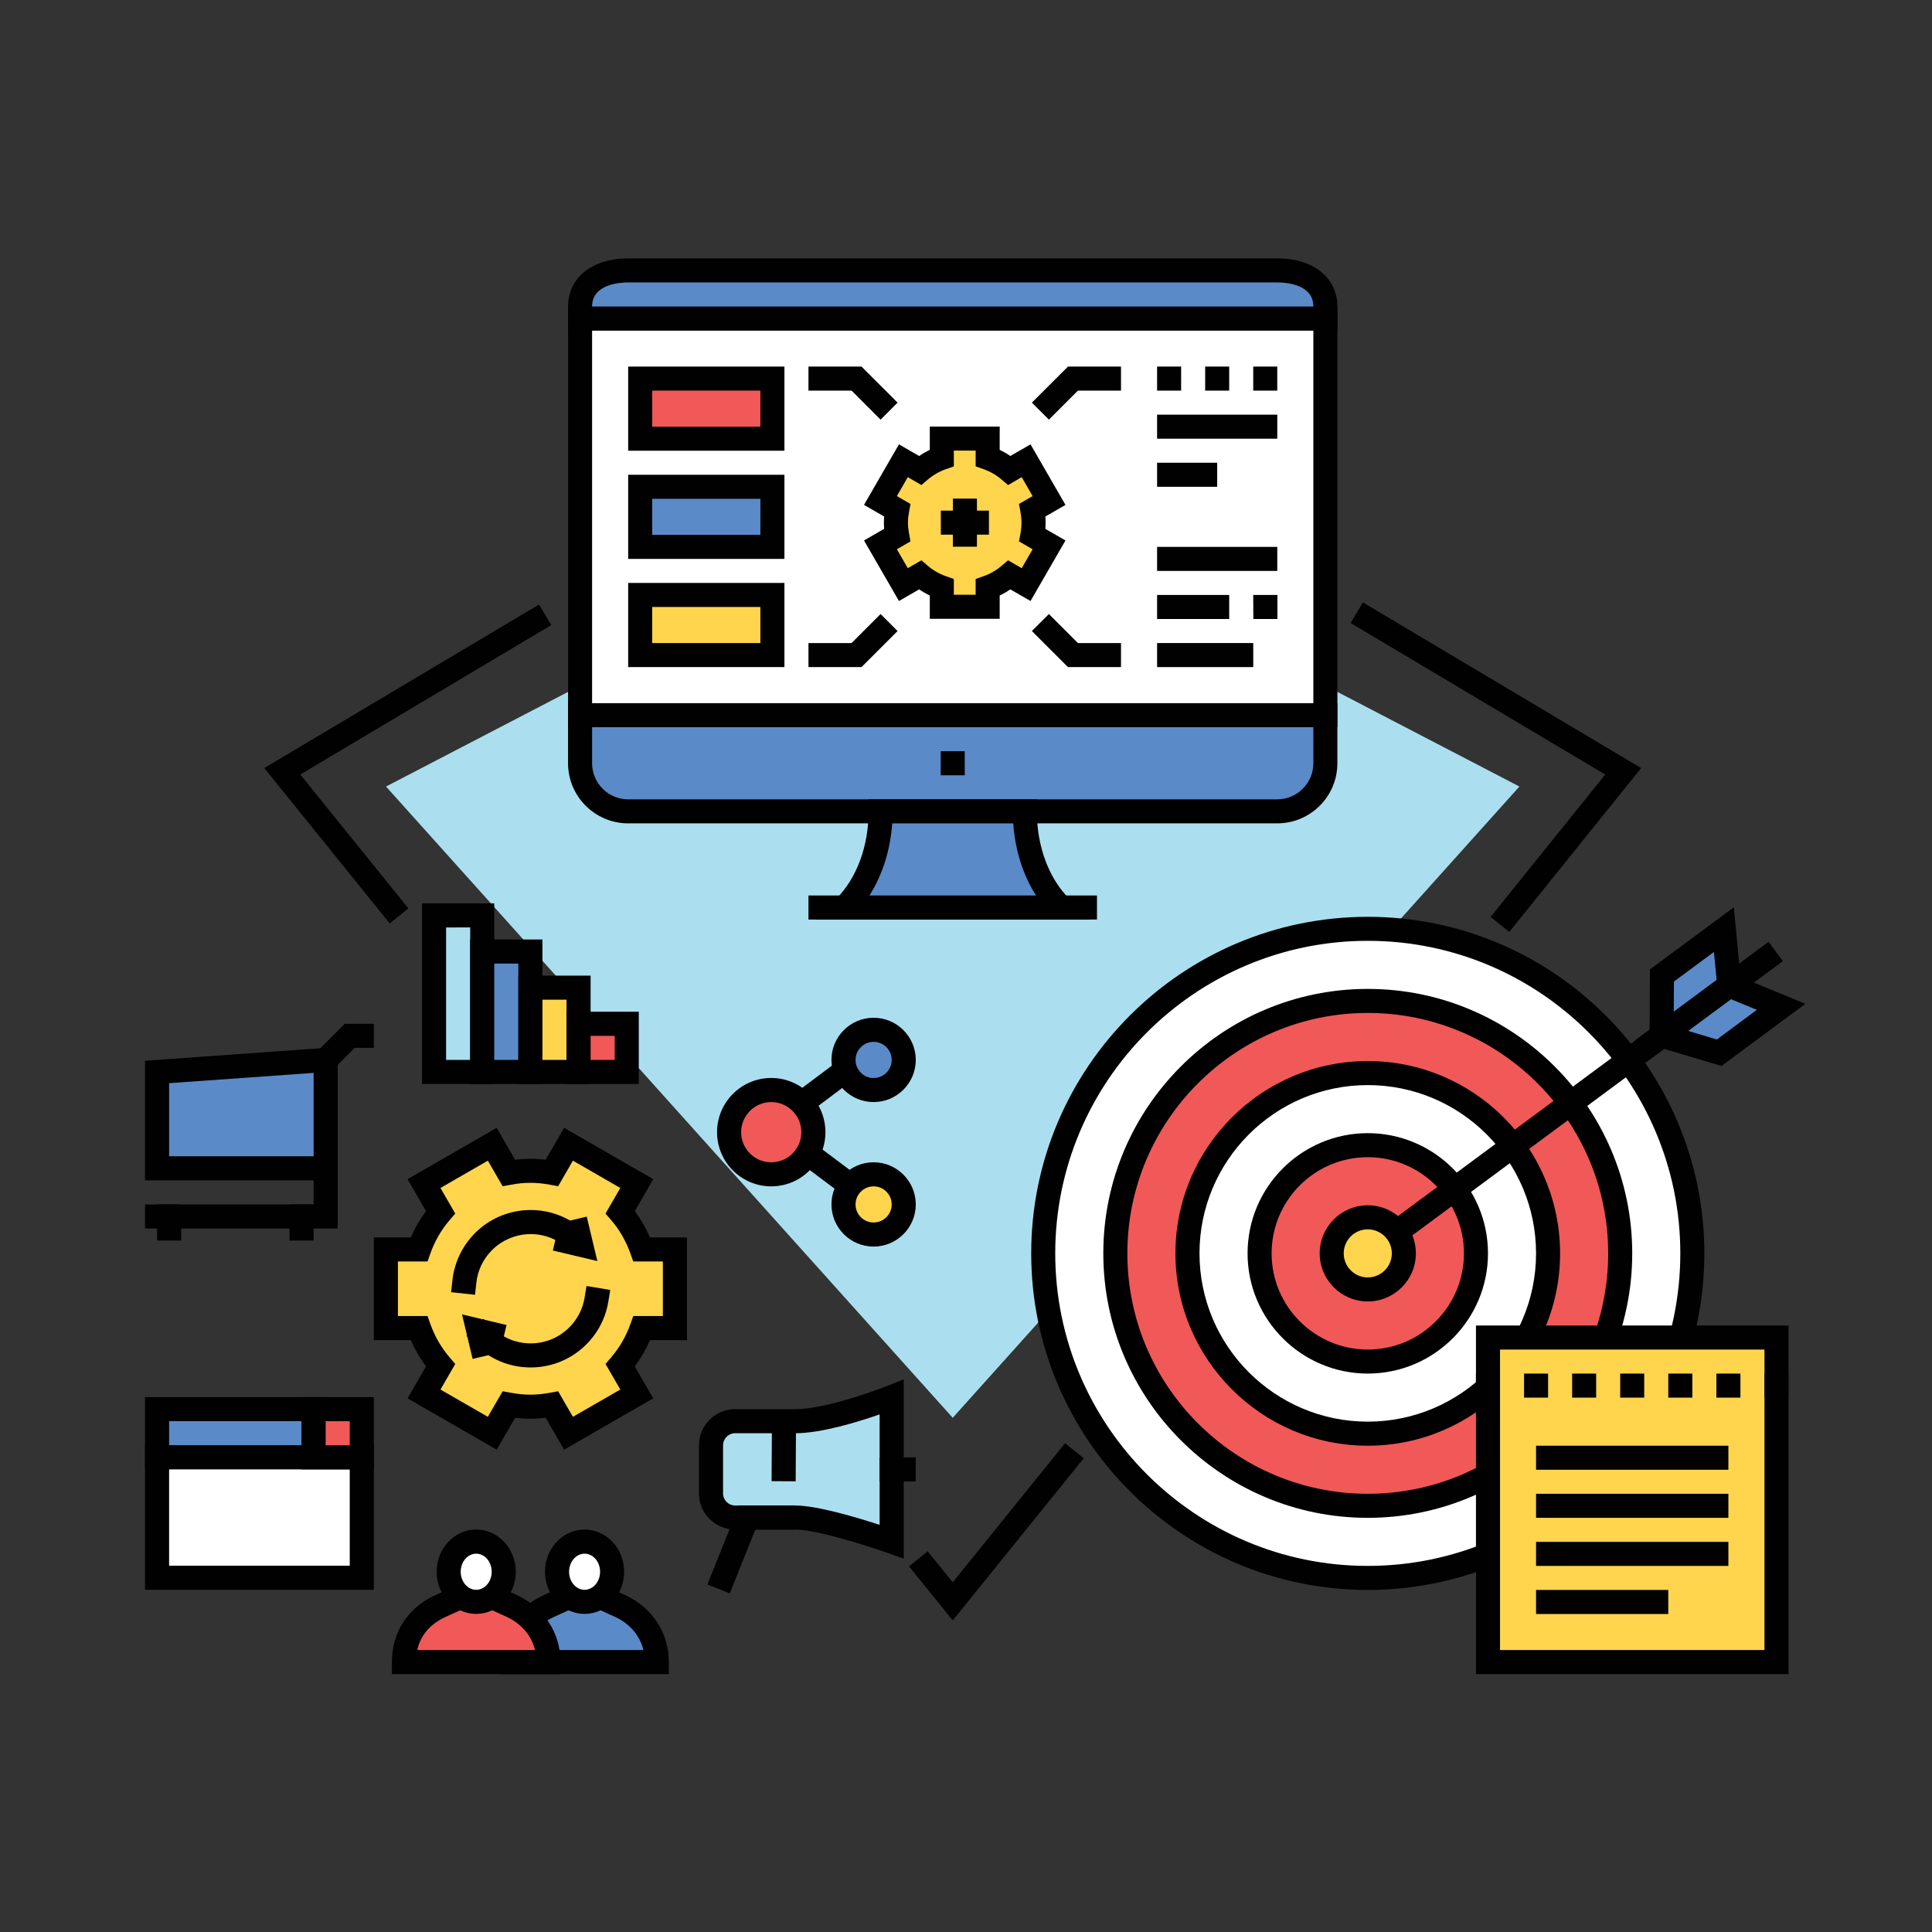 <?xml version="1.0" encoding="utf-8"?>
<!-- Generator: Adobe Illustrator 16.0.0, SVG Export Plug-In . SVG Version: 6.00 Build 0)  -->
<!DOCTYPE svg PUBLIC "-//W3C//DTD SVG 1.1//EN" "http://www.w3.org/Graphics/SVG/1.1/DTD/svg11.dtd">
<svg version="1.1" id="Layer_1" xmlns="http://www.w3.org/2000/svg" xmlns:xlink="http://www.w3.org/1999/xlink" x="0px" y="0px"
	 width="100px" height="100px" viewBox="0 0 100 100" enable-background="new 0 0 100 100" xml:space="preserve">
<rect x="0" y="0" width="100" height="100" fill="#333333" stroke="none"/>
<g>
	<g>
		<g>
			<polygon fill="#010101" points="20.173,47.797 13.679,39.755 27.9,31.29 28.534,32.355 15.542,40.089 21.138,47.018 			"/>
		</g>
		<g>
			<polygon fill="#010101" points="49.313,83.873 47.05,81.072 48.014,80.293 49.313,81.9 55.129,74.699 56.094,75.479 			"/>
		</g>
		<g>
			<polygon fill="#010101" points="78.121,48.236 77.154,47.461 83.086,40.09 69.908,32.247 70.543,31.181 84.945,39.754 			"/>
		</g>
	</g>
	<polygon fill="#ABDFEF" points="49.313,25.463 19.98,40.711 49.313,73.385 78.645,40.711 	"/>
	<g>
		<g>
			<g>
				<g>
					<g>
						<g>
							<path fill="#5B8AC8" d="M33.998,86.027c0-1.244-0.681-2.32-1.87-2.891l-1.87-0.85l-1.87,0.85
								c-1.226,0.57-1.87,1.617-1.87,2.891H33.998z"/>
							<path fill="#010101" d="M34.621,86.65h-8.726v-0.623c0-1.537,0.813-2.799,2.23-3.455l2.133-0.969l2.127,0.967
								c1.404,0.672,2.235,1.961,2.235,3.457V86.65z M27.207,85.404h6.095c-0.18-0.738-0.683-1.342-1.443-1.705l-1.601-0.727
								l-1.613,0.732C27.866,84.066,27.376,84.648,27.207,85.404z"/>
						</g>
						<g>
							<g>
								<g>
									<ellipse fill="#FFFFFF" cx="30.258" cy="81.354" rx="1.425" ry="1.557"/>
									<path fill="#010101" d="M30.258,83.535c-1.129,0-2.049-0.98-2.049-2.182c0-1.203,0.919-2.184,2.049-2.184
										c1.129,0,2.048,0.98,2.048,2.184C32.307,82.555,31.387,83.535,30.258,83.535z M30.258,80.418
										c-0.442,0-0.802,0.42-0.802,0.936s0.36,0.934,0.802,0.934c0.441,0,0.802-0.418,0.802-0.934S30.7,80.418,30.258,80.418z"/>
								</g>
							</g>
						</g>
					</g>
				</g>
			</g>
		</g>
		<g>
			<g>
				<g>
					<g>
						<g>
							<g>
								<g>
									<g>
										<path fill="#ABDFEF" d="M41.166,73.561H38.05c-0.373,0-0.708,0.164-0.936,0.424c-0.193,0.219-0.311,0.508-0.311,0.822
											v2.494c0,0.316,0.118,0.604,0.311,0.824c0.229,0.26,0.563,0.422,0.936,0.422h3.116c1.481,0,4.987,1.248,4.987,1.248v-7.48
											C46.153,72.314,43.014,73.561,41.166,73.561z"/>
										<path fill="#010101" d="M46.776,80.678l-0.832-0.297c-0.948-0.336-3.652-1.211-4.778-1.211H38.05
											c-1.031,0-1.87-0.838-1.87-1.869v-2.494c0-1.029,0.839-1.869,1.87-1.869h3.116c1.707,0,4.726-1.189,4.757-1.203
											l0.854-0.338V80.678z M38.05,74.184c-0.344,0-0.624,0.279-0.624,0.623v2.494c0,0.344,0.28,0.623,0.624,0.623h3.116
											c1.118,0,3.202,0.623,4.363,1.002v-5.717c-1.097,0.383-3.017,0.975-4.363,0.975H38.05z"/>
									</g>
								</g>
							</g>
						</g>
						<g>
							
								<rect x="39.927" y="73.031" transform="matrix(1 0.006 -0.006 1 0.47 -0.253)" fill="#010101" width="1.247" height="3.647"/>
						</g>
						<g>
							<polygon fill="#010101" points="37.773,82.475 36.616,82.012 38.251,77.924 41.166,77.924 41.166,79.17 39.095,79.17 							
								"/>
						</g>
					</g>
				</g>
			</g>
			<g>
				<rect x="45.529" y="75.432" fill="#010101" width="1.87" height="1.246"/>
			</g>
		</g>
		<g>
			<g>
				<rect x="8.13" y="72.938" fill="#5B8AC8" width="8.104" height="2.494"/>
				<path fill="#010101" d="M16.856,76.055h-9.35v-3.74h9.35V76.055z M8.753,74.807h6.857v-1.246H8.753V74.807z"/>
			</g>
			<g>
				<rect x="8.13" y="75.432" fill="#FFFFFF" width="10.597" height="6.232"/>
				<path fill="#010101" d="M19.35,82.287H7.507v-7.48H19.35V82.287z M8.753,81.041h9.35v-4.986h-9.35V81.041z"/>
			</g>
			<g>
				<rect x="16.233" y="72.938" fill="#F15858" width="2.493" height="2.494"/>
				<path fill="#010101" d="M19.35,76.055h-3.74v-3.74h3.74V76.055z M16.856,74.807h1.247v-1.246h-1.247V74.807z"/>
			</g>
		</g>
		<g>
			<g>
				<g>
					<g>
						<polygon fill="#5B8AC8" points="16.856,60.471 8.13,60.471 8.13,55.484 16.856,54.861 						"/>
						<path fill="#010101" d="M17.48,61.094H7.507v-6.189l9.973-0.713V61.094z M8.753,59.848h7.48v-4.316l-7.48,0.533V59.848z"/>
					</g>
					<g>
						<polygon fill="#010101" points="16.856,55.742 15.975,54.861 17.845,52.992 19.35,52.992 19.35,54.238 18.361,54.238 						
							"/>
					</g>
				</g>
				<g>
					<rect x="8.13" y="62.342" fill="#010101" width="1.247" height="1.869"/>
				</g>
				<g>
					<rect x="14.987" y="62.342" fill="#010101" width="1.247" height="1.869"/>
				</g>
			</g>
			<g>
				<polygon fill="#010101" points="17.48,63.588 7.507,63.588 7.507,62.342 16.233,62.342 16.233,59.848 17.48,59.848 				"/>
			</g>
		</g>
		<g>
			<g>
				<polygon fill="#010101" points="45.031,62.902 38.881,58.289 45.031,53.678 45.779,54.674 40.959,58.289 45.779,61.904 				"/>
			</g>
			<g>
				<circle fill="#F15858" cx="39.919" cy="58.602" r="2.182"/>
				<path fill="#010101" d="M39.919,61.406c-1.547,0-2.805-1.258-2.805-2.805s1.258-2.805,2.805-2.805s2.805,1.258,2.805,2.805
					S41.466,61.406,39.919,61.406z M39.919,57.043c-0.859,0-1.558,0.699-1.558,1.559s0.699,1.559,1.558,1.559
					c0.86,0,1.559-0.699,1.559-1.559S40.779,57.043,39.919,57.043z"/>
			</g>
			<g>
				<circle fill="#5B8AC8" cx="45.218" cy="54.861" r="1.558"/>
				<path fill="#010101" d="M45.218,57.043c-1.203,0-2.182-0.979-2.182-2.182s0.979-2.182,2.182-2.182
					c1.203,0,2.182,0.979,2.182,2.182S46.421,57.043,45.218,57.043z M45.218,53.926c-0.516,0-0.935,0.42-0.935,0.936
					s0.419,0.936,0.935,0.936s0.936-0.42,0.936-0.936S45.733,53.926,45.218,53.926z"/>
			</g>
			<g>
				<circle fill="#FFD54D" cx="45.218" cy="62.342" r="1.558"/>
				<path fill="#010101" d="M45.218,64.523c-1.203,0-2.182-0.979-2.182-2.182s0.979-2.182,2.182-2.182
					c1.203,0,2.182,0.979,2.182,2.182S46.421,64.523,45.218,64.523z M45.218,61.406c-0.516,0-0.935,0.42-0.935,0.936
					s0.419,0.934,0.935,0.934s0.936-0.418,0.936-0.934S45.733,61.406,45.218,61.406z"/>
			</g>
		</g>
		<g>
			<g>
				<path fill="#FFD54D" d="M27.453,72.811c0.382,0,0.754-0.039,1.116-0.107l0.857,1.48l3.533-2.035l-0.857-1.48
					c0.483-0.563,0.862-1.215,1.115-1.928h1.715v-4.07h-1.715c-0.253-0.713-0.632-1.365-1.115-1.93l0.857-1.48l-3.533-2.035
					l-0.857,1.48c-0.362-0.066-0.734-0.105-1.116-0.105s-0.754,0.039-1.116,0.105l-0.857-1.48l-3.533,2.035l0.857,1.48
					c-0.483,0.564-0.862,1.217-1.115,1.93h-1.716v4.07h1.716c0.253,0.713,0.632,1.365,1.115,1.928l-0.857,1.48l3.533,2.035
					l0.857-1.48C26.699,72.771,27.071,72.811,27.453,72.811z"/>
				<path fill="#010101" d="M21.095,72.377l0.956-1.652c-0.314-0.42-0.578-0.875-0.787-1.361H19.35v-5.316h1.914
					c0.209-0.486,0.472-0.941,0.787-1.361l-0.956-1.654l4.612-2.656l0.956,1.65c0.536-0.066,1.045-0.066,1.581,0l0.956-1.65
					l4.612,2.656l-0.956,1.654c0.314,0.42,0.578,0.875,0.787,1.361h1.914v5.316h-1.914c-0.209,0.486-0.472,0.941-0.787,1.361
					l0.956,1.652l-4.612,2.658l-0.956-1.65c-0.536,0.064-1.045,0.064-1.581,0l-0.956,1.65L21.095,72.377z M26.45,72.09
					c0.701,0.131,1.305,0.131,2.006,0l0.433-0.078l0.766,1.322l2.453-1.412l-0.766-1.324l0.288-0.336
					c0.437-0.508,0.774-1.092,1-1.73l0.147-0.414h1.533v-2.824h-1.533l-0.147-0.414c-0.227-0.641-0.563-1.223-1-1.732l-0.288-0.334
					l0.766-1.324l-2.453-1.414l-0.766,1.324l-0.433-0.08c-0.701-0.129-1.305-0.129-2.006,0l-0.433,0.08l-0.766-1.324l-2.453,1.414
					l0.766,1.324l-0.288,0.334c-0.437,0.51-0.773,1.092-1,1.732l-0.147,0.414h-1.533v2.824h1.533l0.147,0.414
					c0.227,0.639,0.563,1.223,1,1.73l0.288,0.336l-0.766,1.324l2.453,1.412l0.766-1.322L26.45,72.09z"/>
			</g>
			<g>
				<g>
					<g>
						<g>
							<g>
								<g>
									<path fill="#010101" d="M24.588,67.018l0.067-0.619c0.07-0.646,0.351-1.232,0.812-1.693
										c1.011-1.012,2.619-1.111,3.741-0.232l0.491,0.385l0.769-0.98l-0.491-0.385c-1.619-1.268-3.937-1.125-5.39,0.33
										c-0.655,0.656-1.071,1.523-1.17,2.441l-0.067,0.619L24.588,67.018z"/>
								</g>
								<g>
									<path fill="#010101" d="M27.467,70.779c1.088,0,2.112-0.424,2.881-1.193c0.604-0.604,0.997-1.365,1.137-2.203l0.103-0.615
										l-1.229-0.205l-0.103,0.615c-0.097,0.58-0.37,1.109-0.789,1.527c-0.535,0.533-1.245,0.828-2,0.828
										c-0.756,0-1.466-0.295-2-0.828l-0.44-0.441l-0.882,0.883l0.441,0.439C25.355,70.355,26.378,70.779,27.467,70.779z"/>
								</g>
							</g>
						</g>
						<g>
							<polygon fill="#010101" points="30.919,65.273 30.369,62.971 29.157,63.26 29.237,63.592 28.903,63.514 28.615,64.727 
															"/>
						</g>
						<g>
							<polygon fill="#010101" points="24.462,70.336 25.674,70.049 25.595,69.715 25.93,69.795 26.217,68.582 23.914,68.033 
															"/>
						</g>
					</g>
				</g>
			</g>
		</g>
		<g>
			<g>
				<rect x="22.466" y="47.381" fill="#ABDFEF" width="2.494" height="8.103"/>
				<path fill="#010101" d="M25.583,56.107h-3.74v-9.349h3.74V56.107z M23.09,54.861h1.247v-6.857H23.09V54.861z"/>
			</g>
			<g>
				<rect x="24.96" y="49.252" fill="#5B8AC8" width="2.493" height="6.232"/>
				<path fill="#010101" d="M28.077,56.107h-3.74v-7.479h3.74V56.107z M25.583,54.861h1.247v-4.986h-1.247V54.861z"/>
			</g>
			<g>
				<rect x="27.453" y="51.121" fill="#FFD54D" width="2.493" height="4.363"/>
				<path fill="#010101" d="M30.57,56.107h-3.74v-5.609h3.74V56.107z M28.077,54.861h1.247v-3.117h-1.247V54.861z"/>
			</g>
			<g>
				<rect x="29.946" y="52.992" fill="#F15858" width="2.494" height="2.492"/>
				<path fill="#010101" d="M33.063,56.107h-3.74v-3.74h3.74V56.107z M30.57,54.861h1.247v-1.246H30.57V54.861z"/>
			</g>
		</g>
		<g>
			<g>
				<path fill="#F15858" d="M28.388,86.027c0-1.244-0.681-2.32-1.87-2.891l-1.87-0.85l-1.87,0.85c-1.226,0.57-1.87,1.617-1.87,2.891
					H28.388z"/>
				<path fill="#010101" d="M29.011,86.65h-8.726v-0.623c0-1.537,0.813-2.799,2.231-3.455l2.132-0.969l2.128,0.967
					c1.404,0.672,2.235,1.961,2.235,3.457V86.65z M21.597,85.404h6.095c-0.18-0.738-0.684-1.342-1.443-1.705l-1.601-0.727
					l-1.612,0.732C22.256,84.066,21.766,84.648,21.597,85.404z"/>
			</g>
			<g>
				<g>
					<g>
						<ellipse fill="#FFFFFF" cx="24.648" cy="81.354" rx="1.425" ry="1.557"/>
						<path fill="#010101" d="M24.648,83.535c-1.129,0-2.048-0.98-2.048-2.182c0-1.203,0.919-2.184,2.048-2.184
							c1.129,0,2.049,0.98,2.049,2.184C26.697,82.555,25.777,83.535,24.648,83.535z M24.648,80.418c-0.441,0-0.802,0.42-0.802,0.936
							s0.36,0.934,0.802,0.934c0.442,0,0.802-0.418,0.802-0.934S25.09,80.418,24.648,80.418z"/>
					</g>
				</g>
			</g>
		</g>
	</g>
	<g>
		<g>
			<g>
				<path fill="#B7B7B8" d="M42.468,46.973h13.688H42.468z"/>
				<rect x="41.846" y="46.35" fill="#010101" width="14.933" height="1.245"/>
			</g>
			<g>
				<path fill="#5B8AC8" d="M30.024,39.506v-2.488h38.577v2.488c0,1.375-1.115,2.489-2.49,2.489H32.513
					C31.139,41.995,30.024,40.881,30.024,39.506z"/>
				<path fill="#010101" d="M66.111,42.617H32.513c-1.715,0-3.111-1.396-3.111-3.111v-3.11h39.82v3.11
					C69.223,41.222,67.828,42.617,66.111,42.617z M30.647,37.64v1.866c0,1.029,0.837,1.867,1.866,1.867h33.598
					c1.031,0,1.867-0.838,1.867-1.867V37.64H30.647z"/>
			</g>
			<g>
				<path fill="#5B8AC8" d="M54.914,46.973H43.713c1.244-1.245,1.866-3.111,1.866-4.978h7.468
					C53.047,43.861,53.668,45.728,54.914,46.973z"/>
				<path fill="#010101" d="M56.416,47.594H42.21l1.063-1.062c1.07-1.07,1.684-2.724,1.684-4.537v-0.622h8.711v0.622
					c0,1.813,0.615,3.467,1.686,4.537L56.416,47.594z M45.001,46.35h8.624c-0.674-1.054-1.084-2.347-1.18-3.732h-6.265
					C46.085,44.003,45.674,45.296,45.001,46.35z"/>
			</g>
			<g>
				<path fill="#010101" d="M48.69,40.128v-1.244h1.244v1.244C48.69,40.128,49.935,40.128,48.69,40.128z"/>
			</g>
			<g>
				<rect x="30.024" y="16.485" fill="#FFFFFF" width="38.577" height="20.533"/>
				<path fill="#010101" d="M69.223,37.64h-39.82V15.863h39.82V37.64z M30.647,36.396h37.332V17.107H30.647V36.396z"/>
			</g>
			<g>
				<path fill="#5B8AC8" d="M66.111,13.996c1.375,0,2.49,0.623,2.49,1.867v0.622H30.024v-0.622c0-1.244,1.114-1.867,2.489-1.867
					H66.111z"/>
				<path fill="#010101" d="M69.223,17.107h-39.82v-1.245c0-1.489,1.25-2.489,3.111-2.489h33.598c1.861,0,3.111,1,3.111,2.489
					V17.107z M30.647,15.863h37.332c0-1.155-1.428-1.244-1.867-1.244H32.513C32.076,14.619,30.647,14.708,30.647,15.863z"/>
			</g>
			<g>
				<path fill="#010101" d="M64.867,20.218v-1.245h1.244v1.245C64.867,20.218,66.111,20.218,64.867,20.218z M62.379,20.218v-1.245
					h1.244v1.245C62.379,20.218,63.623,20.218,62.379,20.218z M59.891,20.218v-1.245h1.244v1.245
					C59.891,20.218,61.135,20.218,59.891,20.218z"/>
			</g>
			<g>
				<rect x="59.891" y="21.463" fill="#010101" width="6.221" height="1.244"/>
			</g>
			<g>
				<rect x="59.891" y="23.951" fill="#010101" width="3.111" height="1.245"/>
			</g>
			<g>
				<rect x="59.891" y="33.284" fill="#010101" width="4.977" height="1.244"/>
			</g>
			<g>
				<path fill="#010101" d="M66.119,32.04h-1.246l-0.006-1.244h1.252V32.04z M63.623,32.04h-3.732v-1.244h3.732V32.04z"/>
			</g>
			<g>
				<rect x="59.891" y="28.307" fill="#010101" width="6.221" height="1.244"/>
			</g>
		</g>
		<g>
			<g>
				<g>
					<g>
						<g>
							<path fill="#FFD54D" d="M53.496,27.054c0-0.222-0.021-0.438-0.061-0.649l0.863-0.499l-1.188-2.057l-0.863,0.499
								c-0.33-0.281-0.709-0.501-1.125-0.649v-0.999h-2.376v0.999c-0.416,0.147-0.796,0.368-1.125,0.649l-0.863-0.499l-1.188,2.057
								l0.863,0.499c-0.038,0.211-0.062,0.427-0.062,0.649c0,0.223,0.023,0.439,0.062,0.65l-0.863,0.498l1.188,2.057l0.863-0.499
								c0.329,0.281,0.709,0.502,1.125,0.649v0.999h2.376v-0.999c0.416-0.147,0.795-0.368,1.125-0.649l0.863,0.499l1.188-2.057
								l-0.863-0.498C53.475,27.493,53.496,27.276,53.496,27.054z"/>
							<path fill="#010101" d="M51.744,32.029h-3.618v-1.206c-0.192-0.092-0.376-0.198-0.551-0.318l-1.045,0.604l-1.809-3.135
								l1.043-0.602c-0.01-0.107-0.014-0.214-0.014-0.319c0-0.104,0.004-0.21,0.014-0.318l-1.043-0.602l1.809-3.134l1.045,0.604
								c0.175-0.12,0.358-0.226,0.551-0.318v-1.206h3.618v1.206c0.193,0.092,0.377,0.198,0.551,0.317L53.34,23l1.809,3.134
								l-1.043,0.602c0.01,0.108,0.014,0.214,0.014,0.318c0,0.106-0.004,0.212-0.014,0.319l1.043,0.601l-1.809,3.135l-1.045-0.603
								c-0.174,0.12-0.357,0.226-0.551,0.318V32.029z M49.369,30.785h1.13v-0.816l0.414-0.147c0.344-0.122,0.657-0.302,0.928-0.535
								l0.336-0.286l0.707,0.408l0.564-0.979l-0.705-0.407l0.08-0.432c0.033-0.189,0.051-0.365,0.051-0.538
								c0-0.172-0.018-0.348-0.051-0.536l-0.08-0.432l0.705-0.407l-0.564-0.979l-0.707,0.408l-0.336-0.287
								c-0.271-0.233-0.584-0.413-0.928-0.535L50.5,24.139v-0.816h-1.13v0.816l-0.414,0.146c-0.343,0.122-0.655,0.302-0.929,0.535
								l-0.334,0.286l-0.706-0.408l-0.565,0.979l0.705,0.407l-0.079,0.432c-0.034,0.187-0.052,0.362-0.052,0.536
								c0,0.174,0.018,0.35,0.052,0.538l0.079,0.432l-0.705,0.407l0.565,0.979l0.706-0.407l0.334,0.286
								c0.273,0.233,0.586,0.414,0.929,0.535l0.414,0.147V30.785z"/>
						</g>
					</g>
					<g>
						<g>
							<rect x="48.698" y="26.43" fill="#010101" width="2.489" height="1.244"/>
						</g>
						<g>
							<rect x="49.32" y="25.808" fill="#010101" width="1.246" height="2.489"/>
						</g>
					</g>
				</g>
			</g>
		</g>
		<g>
			<rect x="33.135" y="19.596" fill="#F15858" width="6.844" height="3.111"/>
			<path fill="#010101" d="M40.602,23.329h-8.088v-4.355h8.088V23.329z M33.757,22.085h5.6v-1.867h-5.6V22.085z"/>
		</g>
		<g>
			<rect x="33.135" y="25.196" fill="#5B8AC8" width="6.844" height="3.111"/>
			<path fill="#010101" d="M40.602,28.929h-8.088v-4.355h8.088V28.929z M33.757,27.684h5.6v-1.866h-5.6V27.684z"/>
		</g>
		<g>
			<rect x="33.135" y="30.795" fill="#FFD54D" width="6.844" height="3.111"/>
			<path fill="#010101" d="M40.602,34.528h-8.088v-4.355h8.088V34.528z M33.757,33.284h5.6v-1.867h-5.6V33.284z"/>
		</g>
		<g>
			<polygon fill="#010101" points="54.291,21.72 53.41,20.84 55.277,18.974 58.023,18.974 58.023,20.218 55.793,20.218 			"/>
		</g>
		<g>
			<polygon fill="#010101" points="58.023,34.528 55.277,34.528 53.41,32.662 54.291,31.782 55.793,33.284 58.023,33.284 			"/>
		</g>
		<g>
			<polygon fill="#010101" points="45.579,21.72 44.077,20.218 41.846,20.218 41.846,18.974 44.592,18.974 46.459,20.84 			"/>
		</g>
		<g>
			<polygon fill="#010101" points="44.592,34.528 41.846,34.528 41.846,33.284 44.077,33.284 45.579,31.782 46.459,32.662 			"/>
		</g>
	</g>
	<g>
		<g>
			<g>
				<circle fill="#FFFFFF" cx="70.796" cy="64.875" r="16.8"/>
				<path fill="#010101" d="M70.795,82.295c-9.605,0-17.42-7.814-17.42-17.42c0-9.607,7.814-17.421,17.42-17.421
					c9.607,0,17.422,7.814,17.422,17.421C88.217,74.48,80.402,82.295,70.795,82.295z M70.795,48.697
					c-8.92,0-16.176,7.258-16.176,16.178s7.256,16.176,16.176,16.176s16.178-7.256,16.178-16.176S79.715,48.697,70.795,48.697z"/>
			</g>
			<g>
				<circle fill="#F15858" cx="70.796" cy="64.875" r="13.065"/>
				<path fill="#010101" d="M70.795,78.563c-7.547,0-13.688-6.141-13.688-13.688c0-7.549,6.141-13.689,13.688-13.689
					c7.549,0,13.689,6.141,13.689,13.689C84.484,72.422,78.344,78.563,70.795,78.563z M70.795,52.43
					c-6.861,0-12.443,5.584-12.443,12.445s5.582,12.443,12.443,12.443S83.24,71.736,83.24,64.875S77.656,52.43,70.795,52.43z"/>
			</g>
			<g>
				<circle fill="#FFFFFF" cx="70.796" cy="64.875" r="9.333"/>
				<path fill="#010101" d="M70.795,74.83c-5.488,0-9.955-4.467-9.955-9.955c0-5.49,4.467-9.955,9.955-9.955
					c5.49,0,9.955,4.465,9.955,9.955C80.75,70.363,76.285,74.83,70.795,74.83z M70.795,56.164c-4.803,0-8.709,3.906-8.709,8.711
					c0,4.803,3.906,8.709,8.709,8.709c4.805,0,8.711-3.906,8.711-8.709C79.506,60.07,75.6,56.164,70.795,56.164z"/>
			</g>
			<g>
				<circle fill="#F15858" cx="70.796" cy="64.875" r="5.601"/>
				<path fill="#010101" d="M70.795,71.096c-3.43,0-6.221-2.791-6.221-6.221c0-3.432,2.791-6.223,6.221-6.223
					c3.432,0,6.223,2.791,6.223,6.223C77.018,68.305,74.227,71.096,70.795,71.096z M70.795,59.896c-2.744,0-4.977,2.232-4.977,4.979
					c0,2.744,2.232,4.977,4.977,4.977c2.746,0,4.979-2.232,4.979-4.977C75.773,62.129,73.541,59.896,70.795,59.896z"/>
			</g>
			<g>
				<g>
					<path fill="#F15858" d="M72.209,63.826L91.418,49.59L72.209,63.826z"/>
					
						<rect x="81.191" y="44.131" transform="matrix(0.595 0.804 -0.804 0.595 78.716 -42.789)" fill="#010101" width="1.244" height="25.153"/>
				</g>
				<g>
					<polygon fill="#5B8AC8" points="92.191,52.113 88.986,54.49 86.004,53.602 89.504,51.008 					"/>
					<path fill="#010101" d="M89.105,55.174l-4.471-1.33l4.781-3.545l4.031,1.658L89.105,55.174z M87.375,53.359l1.49,0.445
						l2.07-1.535l-1.344-0.553L87.375,53.359z"/>
				</g>
				<g>
					<polygon fill="#5B8AC8" points="86.004,53.602 89.504,51.008 89.229,48.115 86.021,50.49 					"/>
					<path fill="#010101" d="M85.375,54.842l0.027-4.666l4.342-3.217l0.412,4.34L85.375,54.842z M86.643,50.805l-0.01,1.557
						l2.219-1.645l-0.139-1.445L86.643,50.805z"/>
				</g>
			</g>
			<g>
				<circle fill="#FFD54D" cx="70.796" cy="64.875" r="1.866"/>
				<path fill="#010101" d="M70.795,67.363c-1.371,0-2.488-1.117-2.488-2.488c0-1.373,1.117-2.49,2.488-2.49
					c1.373,0,2.49,1.117,2.49,2.49C73.285,66.246,72.168,67.363,70.795,67.363z M70.795,63.631c-0.686,0-1.244,0.557-1.244,1.244
					c0,0.686,0.559,1.244,1.244,1.244c0.688,0,1.246-0.559,1.246-1.244C72.041,64.188,71.482,63.631,70.795,63.631z"/>
			</g>
		</g>
		<g>
			<rect x="77.018" y="69.229" fill="#FFD54D" width="14.934" height="16.801"/>
			<path fill="#010101" d="M92.572,86.65H76.396V68.607h16.176V86.65z M77.641,85.406h13.688V69.852H77.641V85.406z"/>
		</g>
		<g>
			<path fill="#010101" d="M91.328,72.34v-1.244h1.244v1.244C91.328,72.34,92.572,72.34,91.328,72.34z M88.84,72.34v-1.244h1.244
				v1.244C88.84,72.34,90.084,72.34,88.84,72.34z M86.35,72.34v-1.244h1.246v1.244C86.35,72.34,87.596,72.34,86.35,72.34z
				 M83.861,72.34v-1.244h1.244v1.244C83.861,72.34,85.105,72.34,83.861,72.34z M81.373,72.34v-1.244h1.244v1.244
				C81.373,72.34,82.617,72.34,81.373,72.34z M78.885,72.34v-1.244h1.244v1.244C78.885,72.34,80.129,72.34,78.885,72.34z
				 M76.396,72.34v-1.244h1.244v1.244C76.396,72.34,77.641,72.34,76.396,72.34z"/>
		</g>
		<g>
			<rect x="79.506" y="74.83" fill="#010101" width="9.955" height="1.244"/>
		</g>
		<g>
			<rect x="79.506" y="77.318" fill="#010101" width="9.955" height="1.244"/>
		</g>
		<g>
			<rect x="79.506" y="79.807" fill="#010101" width="9.955" height="1.244"/>
		</g>
		<g>
			<rect x="79.506" y="82.295" fill="#010101" width="6.844" height="1.246"/>
		</g>
	</g>
</g>
</svg>
